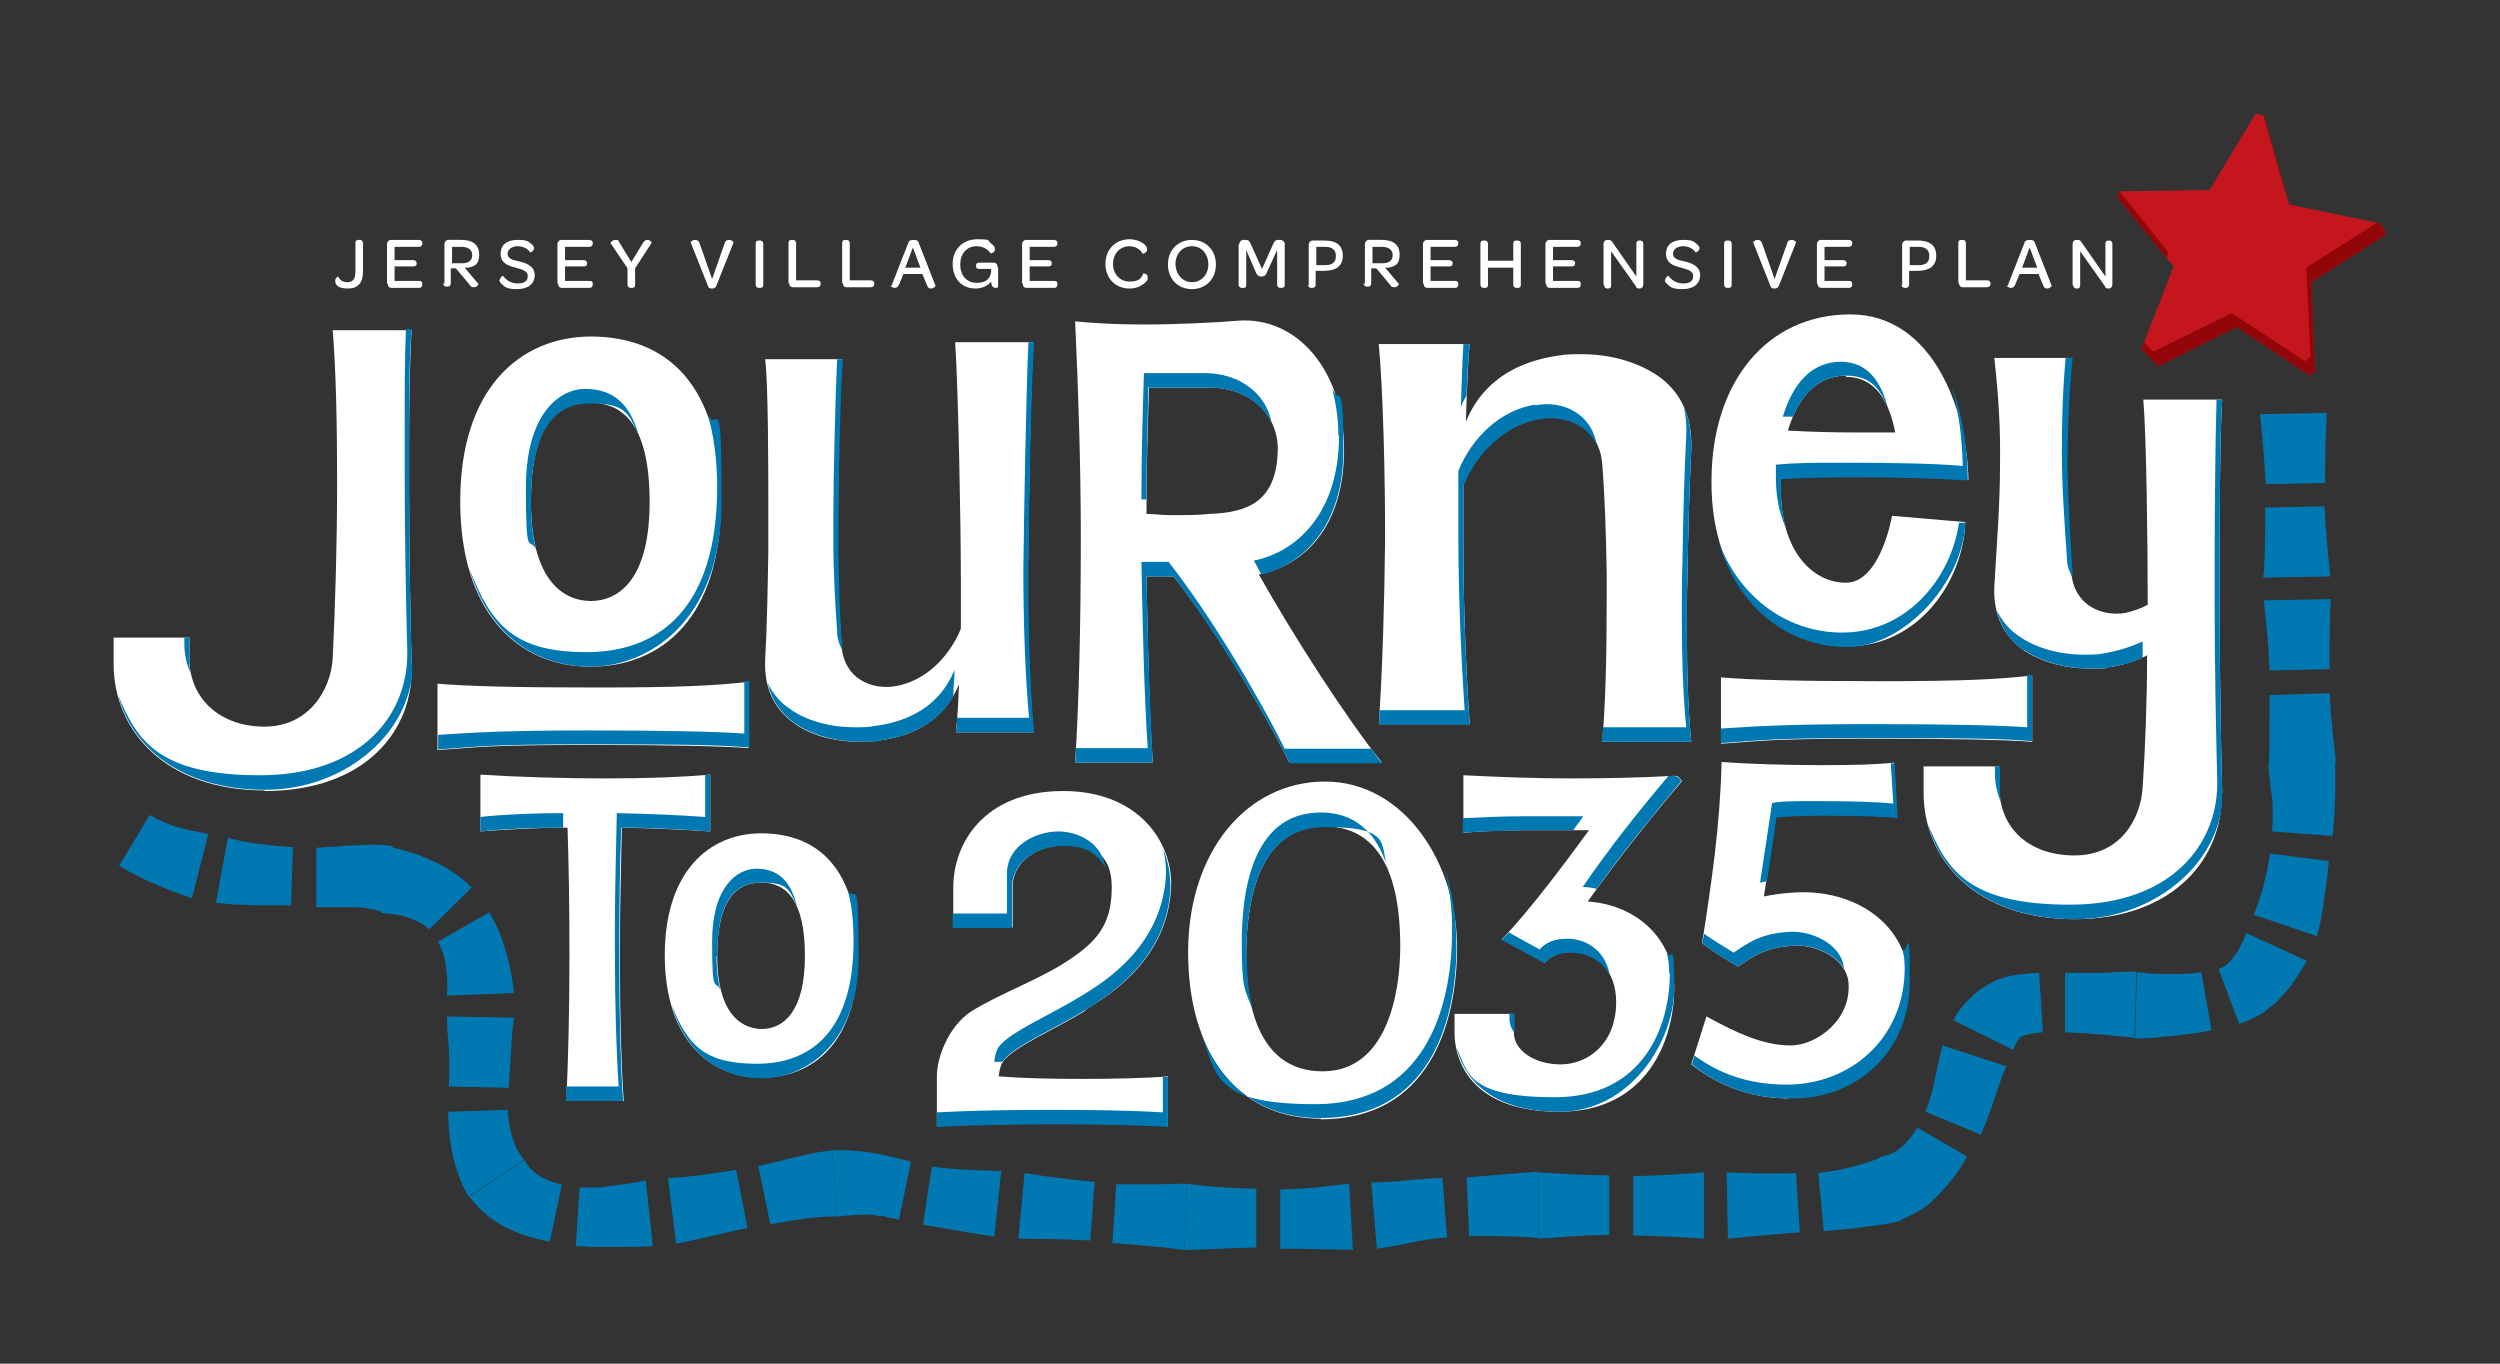 <?xml version="1.0" encoding="UTF-8"?>
<svg id="Layer_1" xmlns="http://www.w3.org/2000/svg" version="1.1" viewBox="0 0 396 216">
  <rect x="0" y="0" width="396" height="216" fill="#333333" stroke="none"/>
  <!-- Generator: Adobe Illustrator 29.0.0, SVG Export Plug-In . SVG Version: 2.1.0 Build 186)  -->
  <defs>
    <style>
      .st0 {
        fill: #fff;
      }

      .st1 {
        fill: #c4161c;
      }

      .st2 {
        fill: #0078b2;
      }

      .st3 {
        fill: #920609;
      }
    </style>
  </defs>
  <g>
    <path class="st0" d="M53.6,43.9c.3.5.7.8,1.4.8.9,0,1.3-.5,1.3-1.7v-4.5c0-.4.2-.5.5-.5h.2c.3,0,.5.2.5.5v4.5c0,1.8-.8,2.7-2.4,2.7s-2-.6-2-1.2.5-.7.5-.7Z"/>
    <path class="st0" d="M61.3,44.9v-6.2c0-.4.3-.7.6-.7h4.4c.4,0,.6.2.6.5h0c0,.4-.2.6-.6.6h-3.8v2.1h2.9c.4,0,.6.2.6.5h0c0,.4-.2.5-.6.5h-2.9v2.3h3.9c.4,0,.5.2.5.5h0c0,.4-.2.6-.5.6h-4.4c-.4,0-.6-.3-.6-.7Z"/>
    <path class="st0" d="M70.4,45v-6.3c0-.4.3-.7.6-.7h2.1c1.8,0,2.8.8,2.8,2.3s-.6,1.9-1.8,2.1c-.2,0-.3,0-.5,0l2.2,2.6c0,0-.2.5-.7.5s-.5-.1-.8-.5l-2.1-2.5h-.8v2.4c0,.3-.2.5-.5.5h-.2c-.3,0-.5-.2-.5-.6ZM73.2,41.7c1.1,0,1.6-.5,1.6-1.3s-.6-1.3-1.7-1.3h-1.5v2.6h1.6Z"/>
    <path class="st0" d="M79.2,44.3c0-.4.5-.7.5-.6.4.6,1.2,1.2,2.3,1.2s1.6-.4,1.6-1.2-.9-1-1.9-1.3c-1.2-.3-2.4-.7-2.4-2.2s1.1-2.2,2.7-2.2,1.7.3,2.1.6c.3.2.5.5.5.7,0,.4-.5.7-.6.7-.4-.6-1.1-1-2-1s-1.6.5-1.6,1.2.7,1,1.8,1.2c1.3.3,2.5.8,2.5,2.2s-1.1,2.2-2.8,2.2-2-.4-2.4-.8c-.3-.2-.4-.5-.4-.7Z"/>
    <path class="st0" d="M88.3,44.9v-6.2c0-.4.3-.7.6-.7h4.4c.4,0,.6.2.6.5h0c0,.4-.2.6-.6.6h-3.8v2.1h2.9c.4,0,.6.2.6.5h0c0,.4-.2.5-.6.5h-2.9v2.3h3.9c.4,0,.5.2.5.5h0c0,.4-.2.6-.5.6h-4.4c-.4,0-.6-.3-.6-.7Z"/>
    <path class="st0" d="M99.4,45.1v-2.6l-2.7-4c0,0,.2-.5.8-.5s.4.1.6.4l1.9,3.1,1.9-3.1c.2-.3.4-.4.6-.4.5,0,.8.4.7.5l-2.6,4v2.6c0,.4-.2.5-.5.5h-.2c-.3,0-.5-.2-.5-.5Z"/>
    <path class="st0" d="M112.1,45.2l-2.7-6.8c0-.1.3-.4.7-.4s.6.2.7.5l2,5.7,2-5.7c.1-.4.4-.5.7-.5.4,0,.7.3.7.4l-2.7,6.8c-.1.3-.3.5-.7.5s-.6-.1-.7-.5Z"/>
    <path class="st0" d="M119.7,38.6c0-.4.2-.5.5-.5h.2c.3,0,.5.2.5.5v6.5c0,.4-.2.5-.5.5h-.2c-.3,0-.5-.2-.5-.5v-6.5Z"/>
    <path class="st0" d="M124.9,44.9v-6.4c0-.4.2-.5.5-.5h.2c.3,0,.5.2.5.5v5.9h3.3c.4,0,.6.2.6.5h0c0,.4-.2.6-.6.6h-3.8c-.4,0-.6-.3-.6-.7Z"/>
    <path class="st0" d="M133.4,44.9v-6.4c0-.4.2-.5.5-.5h.2c.3,0,.5.2.5.5v5.9h3.3c.4,0,.6.2.6.5h0c0,.4-.2.6-.6.6h-3.8c-.4,0-.6-.3-.6-.7Z"/>
    <path class="st0" d="M141.2,45.3l2.7-6.9c0-.2.3-.4.8-.4s.7.1.8.4l2.7,6.9c0,0-.3.4-.7.4s-.5-.1-.7-.6l-.7-1.7h-3l-.7,1.7c-.2.4-.4.5-.7.5s-.7-.3-.7-.4ZM145.8,42.4l-1.2-3.2-1.2,3.2h2.4Z"/>
    <path class="st0" d="M158.1,42.3v3.2s-.2.1-.4.1c-.3,0-.7-.2-.7-1h0c-.5.6-1.3,1.1-2.5,1.1-2.2,0-3.6-1.6-3.6-3.9s1.6-3.9,3.9-3.9,1.6.2,2.1.6c.5.3.7.7.7,1,0,.5-.6.7-.7.6-.5-.7-1.3-1.1-2.2-1.1-1.6,0-2.6,1.2-2.6,2.9s1,2.9,2.6,2.9,2.1-.7,2.3-1.7v-.5h-1.8c-.4,0-.6-.1-.6-.5h0c0-.4.2-.5.6-.5h2.2c.4,0,.6.3.6.7Z"/>
    <path class="st0" d="M161.9,44.9v-6.2c0-.4.3-.7.6-.7h4.4c.4,0,.6.2.6.5h0c0,.4-.2.6-.6.6h-3.8v2.1h2.9c.4,0,.6.2.6.5h0c0,.4-.2.5-.6.5h-2.9v2.3h3.9c.4,0,.5.2.5.5h0c0,.4-.2.6-.5.6h-4.4c-.4,0-.6-.3-.6-.7Z"/>
    <path class="st0" d="M178.9,37.9c.9,0,1.7.3,2.1.6.5.3.7.7.7,1,0,.6-.7.7-.7.7-.4-.8-1.3-1.2-2.1-1.2-1.5,0-2.6,1.2-2.6,2.8s1.1,2.8,2.6,2.8,1.9-.5,2.2-1.3c0,0,.7,0,.7.6s-.2.7-.7,1.1c-.5.4-1.2.7-2.2.7-2.2,0-3.8-1.6-3.8-3.9s1.6-3.9,3.8-3.9Z"/>
    <path class="st0" d="M185,41.9c0-2.3,1.6-3.9,3.8-3.9s3.8,1.6,3.8,3.9-1.6,3.9-3.8,3.9-3.8-1.6-3.8-3.9ZM191.4,41.9c0-1.7-1.1-2.9-2.6-2.9s-2.6,1.2-2.6,2.8,1.1,2.9,2.6,2.9,2.6-1.2,2.6-2.8Z"/>
    <path class="st0" d="M196.3,38.7c0-.4.3-.7.7-.7h.3c.5,0,.6.2.8.6l1.8,4,1.8-4c.2-.4.3-.6.8-.6h.3c.4,0,.7.3.7.7v6.4c0,.4-.2.5-.5.5h-.2c-.3,0-.5-.2-.5-.5v-5.5l-1.7,3.7c-.1.3-.3.5-.8.5s-.6-.2-.8-.5l-1.6-3.7v5.5c0,.4-.1.5-.5.5h-.2c-.3,0-.5-.2-.5-.5v-6.4Z"/>
    <path class="st0" d="M207.3,45.1v-6.3c0-.4.3-.7.6-.7h1.9c1.9,0,2.9.8,2.9,2.4s-1,2.4-3,2.4h-1.3v2.2c0,.3-.2.5-.5.5h-.2c-.3,0-.5-.2-.5-.5ZM211.6,40.5c0-.9-.6-1.4-1.7-1.4h-1.4v2.9h1.4c1.2,0,1.7-.5,1.7-1.4Z"/>
    <path class="st0" d="M216.2,45v-6.3c0-.4.3-.7.6-.7h2.1c1.8,0,2.8.8,2.8,2.3s-.6,1.9-1.8,2.1c-.2,0-.3,0-.5,0l2.2,2.6c0,0-.2.5-.7.5s-.5-.1-.8-.5l-2.1-2.5h-.8v2.4c0,.3-.2.5-.5.5h-.2c-.3,0-.5-.2-.5-.6ZM219,41.7c1.1,0,1.6-.5,1.6-1.3s-.6-1.3-1.7-1.3h-1.5v2.6h1.6Z"/>
    <path class="st0" d="M225.4,44.9v-6.2c0-.4.3-.7.6-.7h4.4c.4,0,.6.2.6.5h0c0,.4-.2.6-.6.6h-3.8v2.1h2.9c.4,0,.6.2.6.5h0c0,.4-.2.5-.6.5h-2.9v2.3h3.9c.4,0,.5.2.5.5h0c0,.4-.2.6-.5.6h-4.4c-.4,0-.6-.3-.6-.7Z"/>
    <path class="st0" d="M234.5,45.1v-6.5c0-.4.2-.5.5-.5h.2c.3,0,.5.2.5.5v2.7h4v-2.7c0-.4.2-.5.5-.5h.2c.3,0,.5.2.5.5v6.5c0,.4-.2.5-.5.5h-.2c-.3,0-.5-.2-.5-.5v-2.7h-4v2.7c0,.4-.2.5-.5.5h-.2c-.3,0-.5-.2-.5-.5Z"/>
    <path class="st0" d="M244.8,44.9v-6.2c0-.4.3-.7.6-.7h4.4c.4,0,.6.2.6.5h0c0,.4-.2.6-.6.6h-3.8v2.1h2.9c.4,0,.6.2.6.5h0c0,.4-.2.5-.6.5h-2.9v2.3h3.9c.4,0,.5.2.5.5h0c0,.4-.2.6-.5.6h-4.4c-.4,0-.6-.3-.6-.7Z"/>
    <path class="st0" d="M254,45.1v-6.4c0-.4.2-.7.6-.7h.2c.4,0,.5.2.7.5l3.7,5.3v-5.2c0-.4.2-.5.5-.5h.1c.3,0,.5.2.5.5v6.4c0,.4-.2.7-.6.7h0c-.4,0-.5-.1-.6-.4l-3.9-5.5v5.4c0,.4-.2.5-.5.5h-.1c-.3,0-.5-.2-.5-.5Z"/>
    <path class="st0" d="M263.8,44.3c0-.4.5-.7.5-.6.4.6,1.2,1.2,2.3,1.2s1.6-.4,1.6-1.2-.9-1-1.9-1.3c-1.2-.3-2.4-.7-2.4-2.2s1.1-2.2,2.7-2.2,1.7.3,2.1.6c.3.2.5.5.5.7,0,.4-.5.7-.6.7-.4-.6-1.1-1-2-1s-1.6.5-1.6,1.2.7,1,1.8,1.2c1.3.3,2.5.8,2.5,2.2s-1.1,2.2-2.8,2.2-2-.4-2.4-.8c-.3-.2-.4-.5-.4-.7Z"/>
    <path class="st0" d="M273.1,38.6c0-.4.2-.5.5-.5h.2c.3,0,.5.2.5.5v6.5c0,.4-.2.5-.5.5h-.2c-.3,0-.5-.2-.5-.5v-6.5Z"/>
    <path class="st0" d="M280.4,45.2l-2.7-6.8c0-.1.3-.4.7-.4s.6.2.7.5l2,5.7,2-5.7c.1-.4.4-.5.7-.5.4,0,.7.3.7.4l-2.7,6.8c-.1.3-.3.5-.7.5s-.6-.1-.7-.5Z"/>
    <path class="st0" d="M287.8,44.9v-6.2c0-.4.3-.7.6-.7h4.4c.4,0,.6.2.6.5h0c0,.4-.2.6-.6.6h-3.8v2.1h2.9c.4,0,.6.2.6.5h0c0,.4-.2.5-.6.5h-2.9v2.3h3.9c.4,0,.5.2.5.5h0c0,.4-.2.6-.5.6h-4.4c-.4,0-.6-.3-.6-.7Z"/>
    <path class="st0" d="M301.3,45.1v-6.3c0-.4.3-.7.6-.7h1.9c1.9,0,2.9.8,2.9,2.4s-1,2.4-3,2.4h-1.3v2.2c0,.3-.2.5-.5.5h-.2c-.3,0-.5-.2-.5-.5ZM305.6,40.5c0-.9-.6-1.4-1.7-1.4h-1.4v2.9h1.4c1.2,0,1.7-.5,1.7-1.4Z"/>
    <path class="st0" d="M310.2,44.9v-6.4c0-.4.2-.5.5-.5h.2c.3,0,.5.2.5.5v5.9h3.3c.4,0,.6.2.6.5h0c0,.4-.2.6-.6.6h-3.8c-.4,0-.6-.3-.6-.7Z"/>
    <path class="st0" d="M318,45.3l2.7-6.9c0-.2.3-.4.8-.4s.7.1.8.4l2.7,6.9c0,0-.3.4-.7.4s-.5-.1-.7-.6l-.7-1.7h-3l-.7,1.7c-.2.4-.4.5-.7.5s-.7-.3-.7-.4ZM322.7,42.4l-1.2-3.2-1.2,3.2h2.4Z"/>
    <path class="st0" d="M328.3,45.1v-6.4c0-.4.2-.7.6-.7h.2c.4,0,.5.2.7.5l3.7,5.3v-5.2c0-.4.2-.5.5-.5h.1c.3,0,.5.2.5.5v6.4c0,.4-.2.7-.6.7h0c-.4,0-.5-.1-.6-.4l-3.9-5.5v5.4c0,.4-.2.5-.5.5h-.1c-.3,0-.5-.2-.5-.5Z"/>
  </g>
  <g>
    <g>
      <g>
        <g>
          <path class="st0" d="M41.9,125.2c-15.7,0-23.9-9.5-23.9-20v-4.2h12v3.3c0,6.4,4.9,10.8,11.9,10.8s10.5-5.8,10.8-10.8c.4-8.2.7-18.4.7-27.9s-.2-18-.7-24.1h12.5c-.3,5-.4,11.4-.4,18.4v6.6c0,9.8.2,19.9.4,28,.4,10.3-7.2,20-23.3,20Z"/>
          <path class="st0" d="M93.5,105.6c-11.4,0-20.6-8.5-20.6-26.2s9.3-26,20.6-26.1c12.2,0,20.7,7.7,20.7,26.1s-9.3,26.2-20.7,26.2ZM93.5,63.8c-5.5,0-9.4,3.8-9.4,15.7s4.7,15.6,9.4,15.7c4.9,0,9.4-3.9,9.4-15.7s-3.9-15.7-9.4-15.7Z"/>
          <path class="st0" d="M151.4,116c.3-2.4.4-4.9.5-7.6-1.2,2.9-4.1,7.8-12.7,8.9-1,.2-2,.2-3,.2-4,0-7.8-1-10.5-3-2.9-2.1-4.7-5.3-4.5-10,.3-5.2.4-11.2.5-17.1,0-2.9,0-5.5,0-8,0-4.5,0-18.7-.5-22.5h12.2c-.4,5-.7,20.7-.7,27.6v3.1c0,5.3.3,10.5.6,14.7.4,5.2,4.7,7,8.5,6.4,4.7-.8,8.5-4.5,10.4-9.1v-8.1c0-8.2-.4-29.7-.9-37.3h12.4c-.5,7.8-.8,29.5-.9,38.2,0,8.7.3,17,.9,23.6h-12.4Z"/>
          <path class="st0" d="M253.8,117.3c.5-5.5.7-13.5.7-21.8v-4.8c-.1-6.1-.3-12.2-.7-17.1-.4-5.9-5.4-8.1-9.9-7.3-5.4.9-9.9,5.1-12.1,10.5v9.5c0,9.6.4,19.5,1,28.4h-14.4c.6-9,.9-19.3,1-29.4,0-10.1-.3-23-1-30.8h14.4c-.3,2.7-.5,9.1-.6,12.3,1.4-3.4,4.8-9.1,14.8-10.5,1.1-.2,2.4-.2,3.5-.2,4.5,0,8.9,1.2,12.2,3.5,3.4,2.4,5.4,6.2,5.2,11.6-.3,6.1-.5,13.1-.6,20-.1,2.9-.1,5.7-.1,8.5,0,6.7.2,12.9.7,17.8h-14.2Z"/>
          <path class="st0" d="M293.8,75.5c-4.1,0-8.3,0-11.7.3v1.9c0,9.3,4.8,14.6,10.3,14.6s7.3-10.6,7.3-10.6l11.6,1c-.3,9.4-7.4,19.7-18.7,19.7s-21.6-9.5-21.5-26.2c0-15.7,8.8-26.4,22-26.4s18.5,15.4,18.7,26.2c-4.8-.4-11.4-.5-17.9-.5ZM292.4,59.5c-4.6,0-7.6,3.4-9.2,8.7,3.4.2,7.1.3,10.7.3s4.2,0,6.3,0c-.9-4.7-3-8.8-7.8-8.8Z"/>
          <path class="st0" d="M352,125.6c-.2-8-.4-18.2-.4-28v-6.6c0-7,0-22.7.4-27.7h-12.5c.5,5.9.7,23,.7,32.5-1.1.6-2.3,1-3.6,1.3-3.8.6-8.1-1.3-8.5-6.4-.4-5.9-.7-11.3-.8-16.6,0-5.6.2-11.1.8-17.4h-12.2c.7,6.3,1,11.5.9,17.1,0,6-.5,12.2-.9,19.1-.2,4.6,1.6,7.9,4.5,10,2.8,1.9,6.6,3,10.5,3s2,0,3-.2c2.3-.3,4.5-1,6.2-1.9,0,7.3-.3,14.7-.7,20.9-.3,5-3.5,10.8-10.8,10.8s-11.9-4.4-11.9-10.8v-3.3h-12v4.2c0,10.5,8.2,20,23.9,20s23.6-9.7,23.3-20Z"/>
          <path class="st0" d="M118.6,118.5c-4.1-.3-12.2-.5-24.7-.5-17.8,0-17.9.4-24.6.8v-10.5c4.8.4,12.1.6,25.3.6s18.7-.3,24-.9v10.5Z"/>
          <path class="st0" d="M321.9,117.5c-4.1-.3-12.2-.5-24.7-.5-17.8,0-17.9.4-24.6.8v-10.5c4.8.4,12.1.6,25.3.6s18.7-.3,24-.9v10.5Z"/>
          <path class="st0" d="M204.3,120.9c-4.5-9-11.9-21.3-18.4-29.6-1.5,0-3,0-4.3,0,.2,10.1.4,20.4,1,29.5h-12.3c.6-9.2.9-22.1.9-35.7,0-11.4-.4-23.3-.9-34.2,2.8.3,6.7.5,10.7.5,5.6,0,11.5-.3,15.1-.6,9.3-.7,16.8,7.8,16.8,20.4s-6.6,18.4-13.5,19.8c5.7,10.1,13.9,22.8,19.5,29.8h-14.6ZM191.6,61.4h-9.6c-.2,6.1-.4,12.9-.4,20,1,0,2.4.2,3.8.2,2.2,0,4.6,0,6.2-.2,6-.2,10.7-1.9,10.8-10.3,0-5.3-4.2-9.7-10.8-9.7Z"/>
        </g>
        <g>
          <path class="st0" d="M112.5,131.7c-4.3-.3-9.1-.5-14-.6-.1,5.8-.3,11.9-.3,17.9v3.8c0,8.2.2,15.8.6,21.6h-9.1c.3-6.2.5-14.4.5-23s-.1-13.8-.3-20.3c-5.1,0-9.9.3-13.8.6v-9c6.2.4,13.3.6,19.9.6s12-.2,16.5-.6v9Z"/>
          <path class="st0" d="M120.6,170.7c-8.4,0-15.3-6.3-15.3-19.4s6.9-19.3,15.3-19.3c9,0,15.3,5.7,15.3,19.3s-6.9,19.4-15.3,19.4ZM120.6,139.8c-4,0-7,2.8-7,11.6s3.5,11.5,7,11.6c3.6,0,6.9-2.9,6.9-11.6s-2.9-11.6-6.9-11.6Z"/>
          <path class="st0" d="M171.9,160.1c-4.5,2.8-11.1,5.6-12.9,7.9-.7.8-.8,2.5-.8,2.5,3.9.3,8.5.4,13.1.4s10.2-.1,13.7-.4v7.9c-4.7-.3-11-.4-17.6-.4s-13.5.1-19,.4v-7.9c0-3,1.8-7.8,5.3-10.2,4.4-2.8,10.6-5,15.1-7.9,4.6-3,7.3-5.6,7.3-11.8s-4-6.7-7.6-6.7-8.1,2.1-8.1,6.7v6.3h-9.4v-6.3c0-7.1,4.9-15.2,17.2-15.3,12.3-.1,17.6,8.3,17.3,15.2-.5,11.3-9.5,17-13.5,19.4Z"/>
          <path class="st0" d="M209.2,177.2c-13.4,0-21-10.6-21-26.4s9.2-27,21.7-27,21,12.9,20.9,26.6c-.1,11.8-4.4,26.9-21.6,26.9ZM209.9,130.9c-11.2,0-12.5,13.3-12.5,20.6s1.8,18.2,12.1,18.2,12.3-12.6,12.3-19.8c0-7-1.2-19-12-19Z"/>
          <path class="st0" d="M251.4,142.8c7.4.4,13.8,5.6,13.8,13.7s-4.2,19.6-18.2,19.6-16.6-8.1-16.6-12.5v-3h9.4v3c0,2.8,3.3,5,7.4,5s8.6-3,8.8-9.5c.1-6.3-4-8.3-7.1-8.3-3.1,0-4.2,1.7-4.2,1.7l-6.8-3.7c4.3-4.5,9.8-11.8,13.8-17.3-2.3,0-4.6,0-6.9,0h-2.8c-3.9,0-7.5.2-10.2.4v-9.1c6,.3,11.5.5,17,.5s10.6-.1,16.3-.4c.3,0,.7,0,.9.3.3.3.5.5.3.7-4.3,5-10.3,12.5-14.8,18.9Z"/>
          <path class="st0" d="M283.3,174c-6.4-.1-11.1-2.1-15.4-5.4l2.4-7.6c4.9,2.7,9.1,4.6,13.3,4.6s9.7-4.1,9.2-10c-.4-3.9-5.2-6-8.6-5.8-4.6.2-6.8,1.9-8.9,3.3-2-1.2-3.7-2.2-5.7-3.7.7-4.2,1.4-9.1,2-13.9.6-5.1,1-10.2,1.1-14.8,3.9.3,10.1.5,15.7.5s8.9-.1,11.6-.4l.5,8.7c-2.4-.3-7.3-.4-11.7-.4s-5.9,0-7.5.3l-1.9,12.6c1.4-.3,2.9-.5,4.4-.6,10.1-.8,18.5,5.2,18.5,14.1s-8.7,18.6-19.1,18.4Z"/>
        </g>
      </g>
      <polygon class="st1" points="358.6 18.3 362.6 32.4 377.1 35.4 378 37.1 366.1 44.7 366.7 58.8 365.9 59.5 354.3 51.8 341.9 58 339.2 55.3 344.3 42.2 335.4 31.3 335.8 30.3 350 30.1 357.3 18 358.6 18.3"/>
      <g>
        <g>
          <path class="st2" d="M18.8,137.1c4.8,2.9,8.7,4.1,11.6,5.2l2.6-10.2c-1.9-.4-3.2-.6-4.6-1-1.4-.4-2.7-.9-4.7-2l-4.8,8Z"/>
          <path class="st2" d="M50.1,143.7c1.3,0,2.5,0,3.6,0,.5,0,1,0,1.4,0,.4,0,.9,0,1.3,0,.8,0,1.6.1,2.2.3.3,0,.7.1,1,.2.3,0,.6.2.9.2l1.7-10.4c-2.6-.3-4.3-.2-6.1-.1-.9,0-1.8.1-2.8.2-.9,0-2,.1-3.2.2v9.3Z"/>
          <path class="st2" d="M46.5,134.2c-4.7-.3-8-.8-10.4-1.5l-1.9,10.3c1.2.1,2.2.2,3.1.3.9,0,1.7,0,2.6.1.9,0,1.7,0,2.7,0,1,0,2.1,0,3.5,0l.3-9.3Z"/>
        </g>
        <g>
          <path class="st2" d="M74.7,140.6c-2.3-2.4-4.9-3.7-7-4.6-2.1-.9-4-1.4-5.6-1.8l-1.7,10.4c1.8.2,3,.3,4.1.7,1.1.4,2.3.8,3.5,1.9l6.7-6.6Z"/>
          <path class="st2" d="M69.4,149.2c.8,1.5,1.2,3,1.3,4.5.2,1.5.2,2.8.1,4l10.6-.4c-.2-2.4-.6-4.1-1.1-6-.5-1.8-1.1-3.9-2.8-6.8l-8.2,4.7Z"/>
          <path class="st2" d="M71,176.1c0,5.4,1.2,10,3.2,13.4l8.8-5.8c-.8-1-1.3-1.9-1.7-3.1-.4-1.1-.7-2.5-.9-4.8l-9.4.3Z"/>
          <path class="st2" d="M80.6,172.4c.1-2.3.3-4.5.4-6.5,0-1.7.3-3.3.4-4.7l-10.6-.2c0,2.1.2,3.7.3,5.3.1,1.4.1,3.1,0,5.8l9.4.2Z"/>
        </g>
        <g>
          <path class="st2" d="M88.9,187.6c-1.9-.4-3.2-1.1-4.1-1.8-.9-.7-1.4-1.4-1.7-2.1l-8.8,5.8c1.9,2.5,3.7,3.8,5.6,4.8,1.9,1,4.1,1.8,7.2,2.4l1.9-9.1Z"/>
          <path class="st2" d="M91.3,197.4c.7,0,1.4,0,2,.1.6,0,1.3,0,1.9,0,.6,0,1.2,0,1.7,0,.5,0,1,0,1.5,0,1.9,0,3.5,0,5-.1l-1.1-10.4c-2.1.4-3.5.6-5.1.8-.8.1-1.5.2-2.4.3-.4,0-.9,0-1.4,0-.5,0-1,0-1.6,0l-.6,9.3Z"/>
          <path class="st2" d="M122.1,193.9c4.9-.9,8.2-1.3,10.5-1.2l-.8-10.5c-1.2.2-2.3.3-3.2.5-.9.2-1.7.4-2.6.6-1.6.4-3.3.8-5.9,1.4l1.9,9.1Z"/>
          <path class="st2" d="M116.6,185.3c-4.8.8-8.2,1.2-10.8,1.3l1.3,10.4c4.5-.9,6.1-1.4,11.3-2.5l-1.8-9.2Z"/>
        </g>
        <g>
          <path class="st2" d="M144.3,184c-1.8-.4-4.6-1.2-6.8-1.5-1.1-.1-2.1-.2-3.1-.3-.9,0-1.8,0-2.6,0l.8,10.5c1.8-.2,3-.3,4.3-.3.3,0,.7,0,1,0,.3,0,.7.1,1.1.2.2,0,.4,0,.6,0,.3,0,.5,0,.8.2.6.1,1.3.2,2,.4l1.9-9.2Z"/>
          <path class="st2" d="M146.2,194c2.5.4,4.6.8,6.5,1.1,1.9.3,3.4.6,4.8.8l1.1-10.4c-4.3-.2-6-.1-11-.7l-1.4,9.2Z"/>
          <path class="st2" d="M176.3,196.9c5,.4,8.6.7,11.3,1.1l.4-10.5c-2.2,0-3.7.1-5.3.1-1.6,0-3.3,0-5.9,0l-.6,9.3Z"/>
          <path class="st2" d="M173.3,187.2c-2.4-.2-4.5-.5-6.3-.7-1.8-.2-3.4-.5-4.7-.7l-1,10.4c4.4.1,6.1,0,11.4.3l.7-9.3Z"/>
        </g>
        <g>
          <path class="st2" d="M199.1,188.3c-4.9-.1-8.4-.4-11.1-.8l-.4,10.5c4.4-.1,6.1-.3,11.4-.4v-9.3Z"/>
          <path class="st2" d="M202.8,197.8c2.5,0,4.7,0,6.6.1,1.9,0,3.5,0,4.9.1l-.6-10.5c-2.1.2-3.6.4-5.1.6-1.6.1-3.3.3-5.8.3v9.3Z"/>
          <path class="st2" d="M232.7,195.8c4.8,0,8.3,0,11,.3v-10.5c-4.5.3-6.1.5-11.4.9l.4,9.3Z"/>
          <path class="st2" d="M228.5,186.6c-1.3,0-2.5.1-3.6.2-1.1,0-2.3.2-3.2.3-1.7.1-3.1.2-4.5.2l.9,10.5c2.3-.3,3.9-.7,5.6-1,1.4-.3,3-.6,5.5-.8l-.7-9.3Z"/>
        </g>
        <g>
          <path class="st2" d="M255,186.2c-4.9-.1-8.5-.3-11.3-.5v10.5c4.4-.3,6-.5,11.2-.6v-9.3Z"/>
          <path class="st2" d="M258.6,195.7c4.9.1,8.5.3,11.3.5v-10.5c-4.4.3-6.1.5-11.2.6v9.3Z"/>
          <path class="st2" d="M288.9,195c2.6-.2,4.8-.4,6.8-.7,1-.1,2-.3,2.9-.4.9-.2,1.8-.3,2.6-.6l-3.4-9.9c-.8.3-1.5.6-2.2.8-.7.2-1.4.4-2.1.6-1.4.4-3,.7-5.5,1l.9,9.3Z"/>
          <path class="st2" d="M284.5,185.8c-4.8.2-8.3,0-11-.1l.2,10.5c4.4-.4,6.1-.6,11.4-1l-.6-9.3Z"/>
        </g>
        <g>
          <path class="st2" d="M303.6,178.8c-1,1.6-2.1,2.8-3.2,3.5-.3.2-.6.4-.7.4-.2,0-.3.1-.5.2-.2,0-.4.2-.7.2-.3,0-.5.1-.8.2l3.4,9.9c1.3-.5,2.4-1.1,3.5-1.8.3-.2.6-.4.8-.6.3-.2.6-.4.7-.6.4-.4.8-.7,1.1-1.1,1.4-1.5,2.9-3.2,4.4-5.9l-8.1-4.7Z"/>
          <path class="st2" d="M313.8,179.7c1.1-2.6,1.8-4.7,2.4-6.5.6-1.8,1.1-3.2,1.6-4.3l-10.1-3.3c-.6,2.3-.9,3.8-1.2,5.3-.3,1.5-.7,3.1-1.5,5.2l8.7,3.6Z"/>
          <path class="st2" d="M327,163.5c4.7.2,8.3.6,11.1.9l.3-10.5c-2.2,0-3.7.1-5.2.2-1.6,0-3.4,0-6.1,0v9.3Z"/>
          <path class="st2" d="M323.1,154.1c-1.4,0-2.7.2-4.2.4-.7.1-1.4.3-2.2.6-.4.1-.8.3-1.1.5-.4.2-.8.4-1.1.6-1.4.8-2.5,1.9-3.3,2.8-.8.9-1.4,1.8-1.8,2.6l9.5,4.7c.5-1.4.8-1.6,1-1.9.2-.3,1.5-.7,3.7-.9l-.6-9.3Z"/>
        </g>
        <g>
          <path class="st2" d="M348.7,154c-2,.3-4,.3-5.7.3-1.7,0-3.2-.2-4.5-.3l-.3,10.5c2.3,0,3.9-.2,5.6-.4,1.7-.2,3.6-.3,6.5-.9l-1.6-9.2Z"/>
          <path class="st2" d="M354.7,162.2c.4-.2.8-.3,1.1-.4.4-.2.8-.4,1.1-.5.4-.2.7-.4,1.1-.6.4-.2.7-.4,1-.7.6-.5,1.2-.9,1.7-1.4.4-.5.9-1,1.3-1.4.2-.2.4-.5.6-.7.2-.2.3-.4.5-.7.3-.4.6-.9.9-1.3.5-.8,1-1.6,1.4-2.3l-9.6-4.4c-.3.8-.6,1.5-.9,2-.1.3-.3.5-.4.8l-.5.7c-.3.5-.6.8-1,1.2-.4.4-.8.7-1.6,1l3.3,8.7Z"/>
          <path class="st2" d="M369.5,132.4c.2-2.6.4-4.8.4-6.9,0-.9,0-1.8,0-2.6,0-.8,0-1.5,0-2.2l-10.6.4c.1,1.1.2,2,.3,2.9,0,.8.2,1.5.3,2.3.1,1.4.2,3,0,5.4l9.4.7Z"/>
          <path class="st2" d="M359.6,135.1c-.7,4.5-1.7,7.6-2.6,9.8l10,3.4c.3-1.2.6-2.2.7-3.1.2-.9.3-1.8.4-2.6.3-1.7.5-3.5.8-6.2l-9.4-1.2Z"/>
        </g>
        <g>
          <path class="st2" d="M359.5,110c0,4.9,0,8.4-.1,11.2l10.6-.4c-.4-4.3-.7-5.9-1-11l-9.4.3Z"/>
          <path class="st2" d="M369,106c0-4.9,0-8.4.2-11.1l-10.6.2c.4,4.3.7,6,.9,11.1l9.4-.2Z"/>
          <path class="st2" d="M368.3,76.5c0-4.9.1-8.4.3-11.1l-10.6.2c.4,4.3.6,6,.9,11.1l9.4-.2Z"/>
          <path class="st2" d="M358.8,80.4c0,4.9,0,8.4-.3,11.1l10.6-.2c-.4-4.3-.6-6-.9-11.1l-9.4.2Z"/>
        </g>
      </g>
      <g>
        <g>
          <path class="st2" d="M29.2,100.9v1.1c0,1.7.4,3.3,1,4.7-.2-.8-.2-1.6-.2-2.4v-3.3h-.8Z"/>
          <path class="st2" d="M65.2,105.1c-.2-8-.4-18.2-.4-28v-6.6c0-7,0-13.4.4-18.4h-.9c-.2,4.6-.2,10.1-.2,16.1v6.6c0,9.8.2,19.9.4,28,.4,10.3-7.2,20-23.3,20s-19.5-5.5-22.5-12.7c2.2,8.3,10.1,15,23.3,15s23.6-9.7,23.3-20Z"/>
        </g>
        <g>
          <path class="st2" d="M84.1,79.6c0-11.9,4-15.7,9.4-15.7s6.1,1.4,7.7,5.2c-1.4-5.5-4.5-7.5-8.5-7.5s-9.4,3.8-9.4,15.7.6,7.4,1.6,9.8c-.5-2-.8-4.5-.8-7.5Z"/>
          <path class="st2" d="M112.1,65.5c.9,3.3,1.5,7.1,1.5,11.6,0,19.4-9.3,26.2-20.7,26.2s-15.1-4.3-18.5-13.1c3,10.4,10.5,15.4,19.2,15.4s20.7-6.8,20.7-26.2-.8-10.2-2.2-13.9Z"/>
        </g>
        <g>
          <path class="st2" d="M163.8,54.2h-.9c-.4,9.1-.7,28-.8,35.9,0,8.7.3,17,.9,23.6h-11.4c0,.8-.1,1.5-.2,2.3h12.4c-.6-6.6-.9-14.9-.9-23.6,0-8.7.4-30.4.9-38.2Z"/>
          <path class="st2" d="M133.5,56.9h-.9c-.3,6.4-.6,19.2-.6,25.3v3.1c0,5.3.3,10.5.6,14.7,0,1.2.4,2.3.9,3.1,0-.3,0-.5-.1-.8-.4-4.2-.5-9.4-.6-14.7v-3.1c0-6.9.3-22.6.7-27.6Z"/>
          <path class="st2" d="M151.2,106.1c-1.2,2.9-4.1,7.8-12.7,8.9-1,.2-2,.2-3,.2-4,0-7.8-1-10.5-3-1.5-1-2.6-2.4-3.4-4,.6,2.7,2.1,4.8,4.2,6.3,2.7,1.9,6.5,3,10.5,3s2,0,3-.2c6.8-.9,10.1-4.2,11.7-7,0-1.4.2-2.8.2-4.2Z"/>
        </g>
        <g>
          <path class="st2" d="M231.4,64.5c.2-.6.5-1.2.9-1.8.1-3,.3-6.4.5-8.2h-1c-.2,3.1-.3,7.5-.4,10Z"/>
          <path class="st2" d="M267.3,91.1c.1-6.8.3-13.8.6-20,0-2.6-.3-4.8-1.2-6.7.3,1.3.5,2.8.4,4.5-.3,6.1-.5,13.1-.6,20-.1,2.9-.1,5.7-.1,8.5,0,6.7.2,12.9.7,17.8h-13.2c0,.8-.1,1.6-.2,2.3h14.2c-.5-4.9-.7-11.1-.7-17.8s0-5.6.1-8.5Z"/>
          <path class="st2" d="M243.1,64.1c-5.4.9-9.9,5.1-12.1,10.5v9.5c0,9.6.4,19.5,1,28.4h-13.5c0,.8,0,1.5-.1,2.3h14.4c-.6-8.9-1-18.8-1-28.4v-9.5c2.3-5.4,6.7-9.6,12.1-10.5,3.4-.6,7.3.6,9,4-.9-5.1-5.6-7-9.7-6.2Z"/>
        </g>
        <g>
          <path class="st2" d="M309.2,61.5c1.2,4.1,1.6,8.4,1.7,12.3-4.8-.4-11.4-.5-17.9-.5s-8.3,0-11.7.3v1.9c0,3.1.5,5.7,1.5,7.9-.4-1.7-.7-3.5-.7-5.6v-1.9c3.4-.2,7.6-.3,11.7-.3,6.5,0,13.1.2,17.9.5,0-4.5-.7-9.9-2.4-14.5Z"/>
          <path class="st2" d="M291.8,100.2c-8.3,0-16-5.1-19.5-14.2,3.1,10.6,11.3,16.5,20.3,16.5s18.4-10.3,18.7-19.7h-1c-1.2,8.6-8.1,17.4-18.5,17.4Z"/>
          <path class="st2" d="M291.6,57.3c-4.6,0-7.6,3.4-9.2,8.7.5,0,1,0,1.6,0,1.7-4,4.5-6.5,8.4-6.5s5.4,2.1,6.6,5c-1-4-3.2-7.2-7.4-7.2Z"/>
        </g>
        <g>
          <path class="st2" d="M352,125.6c-.2-8-.4-18.2-.4-28v-6.6c0-7,0-22.7.4-27.7h-.9c-.2,6.4-.3,19.3-.3,25.4v6.6c0,9.8.2,19.9.4,28,.4,10.3-7.2,20-23.3,20s-19.5-5.5-22.5-12.7c2.2,8.3,10.1,15,23.3,15s23.6-9.7,23.3-20Z"/>
          <path class="st2" d="M320.5,102.9c2.8,1.9,6.6,3,10.5,3s2,0,3-.2c2-.3,3.8-.8,5.4-1.5,0-.9,0-1.8,0-2.6-1.7.8-3.8,1.5-6.2,1.9-1,.2-2,.2-3,.2-3.9,0-7.7-1-10.5-3-1.5-1-2.6-2.4-3.4-4,.6,2.7,2.1,4.8,4.2,6.3Z"/>
          <path class="st2" d="M316.8,124.7v-3.3h-.8v1.1c0,1.7.4,3.3,1,4.7-.2-.8-.2-1.6-.2-2.4Z"/>
          <path class="st2" d="M327.2,56.7c-.5,5.4-.6,10.2-.6,15.1,0,5.3.4,10.7.8,16.6,0,1.2.4,2.2.9,3.1,0-.3,0-.5,0-.8-.4-5.9-.7-11.3-.8-16.6,0-5.6.2-11.1.8-17.4h-1Z"/>
        </g>
        <path class="st2" d="M117.9,108.1v8.1c-4.1-.3-12.2-.5-24.7-.5s-17.8.3-23.8.7v2.3c6.7-.4,6.8-.8,24.6-.8s20.6.2,24.7.5v-10.5c-.3,0-.5,0-.8,0Z"/>
        <path class="st2" d="M321.1,107.1v8.1c-4.1-.3-12.2-.5-24.7-.5s-17.8.3-23.8.7v2.3c6.7-.4,6.8-.8,24.6-.8s20.6.2,24.7.5v-10.5c-.3,0-.5,0-.8,0Z"/>
        <g>
          <path class="st2" d="M212.1,69c0,12.2-6.6,18.4-13.5,19.8.4.7.8,1.4,1.2,2.2,6.7-1.6,13-7.8,13-19.7s-.7-7-1.8-9.8c.6,2.3,1,4.8,1,7.5Z"/>
          <path class="st2" d="M217.1,118.6h-13.6c-4.5-9-11.9-21.3-18.4-29.6-1.5,0-3,0-4.3,0,.2,10.1.4,20.4,1,29.5h-11.4c0,.8,0,1.5-.1,2.3h12.3c-.5-9.2-.8-19.4-1-29.5,1.3,0,2.8,0,4.3,0,6.4,8.3,13.9,20.6,18.4,29.6h14.6c-.6-.7-1.1-1.5-1.7-2.3Z"/>
          <path class="st2" d="M182,61.4h9.6c4.7,0,8.2,2.3,9.8,5.5-.8-4.4-4.9-7.8-10.6-7.8h-9.6c-.2,6.1-.4,12.9-.4,20,.2,0,.5,0,.8,0,0-6.3.2-12.3.3-17.8Z"/>
        </g>
        <g>
          <path class="st2" d="M89.2,128.8c-4.8,0-9.3.2-13.1.6v2.3c3.7-.4,8.3-.6,13.1-.6,0-.8,0-1.5,0-2.3Z"/>
          <path class="st2" d="M98.5,131.1c4.8,0,9.7.3,14,.6v-9c-.2,0-.5,0-.8,0v6.7c-4.3-.3-9.1-.5-14-.6-.1,5.8-.3,11.9-.3,17.9v3.8c0,8.2.2,15.8.6,21.6h-8.3c0,.8,0,1.5-.1,2.3h9.1c-.4-5.8-.6-13.5-.6-21.6v-3.8c0-6,.1-12,.3-17.9Z"/>
        </g>
        <g>
          <path class="st2" d="M134.2,140.7c.7,2.4,1,5.1,1,8.4,0,14.4-6.9,19.4-15.3,19.4s-11-3-13.5-9.3c2.2,7.8,7.8,11.6,14.3,11.6s15.3-5,15.3-19.4-.6-7.8-1.8-10.6Z"/>
          <path class="st2" d="M113.6,151.4c0-8.8,2.9-11.6,7-11.6s4.4,1,5.6,3.7c-1-4.4-3.4-5.9-6.4-5.9s-7,2.8-7,11.6.5,5.8,1.3,7.6c-.4-1.5-.6-3.2-.6-5.3Z"/>
        </g>
        <g>
          <path class="st2" d="M184.3,134.7c.3,1.3.4,2.5.4,3.7-.5,11.3-9.5,17-13.5,19.4-4.5,2.8-11.1,5.6-12.9,7.9-.7.8-.8,2.5-.8,2.5.4,0,.9,0,1.3,0,0-.1.1-.2.2-.3,1.8-2.3,8.4-5.1,12.9-7.9,4-2.5,13-8.2,13.5-19.4,0-2-.3-4-1.1-6Z"/>
          <path class="st2" d="M184.2,176.2c-4.7-.3-11-.4-17.6-.4s-12.8.1-18.2.4v2.3c5.6-.3,12.4-.4,19-.4s12.9.1,17.6.4v-7.9c-.2,0-.5,0-.8,0v5.6Z"/>
          <path class="st2" d="M160.3,140.7c0-4.6,4.4-6.7,8.1-6.7s5.4,1.2,6.7,3.5c-.5-3.9-4.2-5.8-7.5-5.8s-8.1,2.1-8.1,6.7v6.3h-8.6v2.3h9.4v-6.3Z"/>
        </g>
        <g>
          <path class="st2" d="M197.4,151.6c0-7.3,1.2-20.6,12.5-20.6s8.4,3.1,10.1,7.1c-1.4-5-4.4-9.4-10.8-9.4-11.2,0-12.5,13.3-12.5,20.6s.4,7.3,1.8,10.8c-.8-2.9-1-6-1-8.5Z"/>
          <path class="st2" d="M228.6,136.8c1,3.5,1.5,7.3,1.4,11.2-.1,11.8-4.4,26.9-21.6,26.9s-15.6-5-18.8-13.2c2.8,9.5,9.5,15.4,19.5,15.4,17.2,0,21.5-15,21.6-26.9,0-4.8-.6-9.4-2.2-13.5Z"/>
        </g>
        <g>
          <path class="st2" d="M239.9,160.6h-.8v.8c0,.8.3,1.6.8,2.2v-3Z"/>
          <path class="st2" d="M244.7,131.5c1.5,0,3,0,4.5,0,.6-.8,1.1-1.5,1.6-2.2-2.3,0-4.6,0-6.9,0h-2.8c-3.6,0-6.8.2-9.4.3v2.3c2.7-.2,6.3-.3,10.2-.4h2.8Z"/>
          <path class="st2" d="M244.6,152.6s1.2-1.7,4.2-1.7c2.1,0,4.8.9,6.2,3.6-.8-4.4-4.3-5.9-6.9-5.8-3.1,0-4.2,1.7-4.2,1.7l-4.9-2.7c-.4.4-.8.8-1.1,1.2l6.8,3.7Z"/>
          <path class="st2" d="M265.9,123.2c-.2-.2-.6-.3-.9-.3-.2,0-.5,0-.7,0-4.2,4.9-9.6,11.7-13.6,17.6.7,0,1.5.1,2.2.3,4.2-5.9,9.5-12.4,13.3-16.9.2-.2,0-.5-.3-.7Z"/>
          <path class="st2" d="M264.5,154.2c0,8.4-4.2,19.6-18.2,19.6s-13.8-4-15.6-7.9c1,4.4,5,10.2,16.3,10.2s18.2-11.2,18.2-19.6-.4-3.9-1.2-5.6c.3,1,.4,2.2.4,3.3Z"/>
        </g>
        <g>
          <path class="st2" d="M275.3,153.1c2.1-1.4,4.3-3.1,8.9-3.3,2.7-.2,6.3,1.1,7.9,3.6,0,0,0,0,0,0-.4-3.9-5.2-6-8.6-5.8-4.6.2-6.8,1.9-8.9,3.3-1.6-1-3.1-1.9-4.7-3,0,.5-.2,1-.3,1.5,2,1.5,3.7,2.5,5.7,3.7Z"/>
          <path class="st2" d="M299.9,127.3c-2.4-.3-7.3-.4-11.7-.4s-5.9,0-7.5.3l-1.9,12.6c.4,0,.8-.2,1.1-.2l1.5-10.1c1.6-.2,4.4-.3,7.5-.3,4.4,0,9.3.1,11.7.4l-.5-8.7c-.2,0-.4,0-.6,0l.4,6.4Z"/>
          <path class="st2" d="M301.4,150.4c.2,1,.3,2,.3,3,0,11.1-8.7,18.6-19.1,18.4-5.8-.1-10.2-1.7-14.2-4.6l-.4,1.4c4.3,3.4,9,5.3,15.4,5.4,10.5.3,19.1-7.3,19.1-18.4s-.4-3.7-1.1-5.3Z"/>
        </g>
      </g>
    </g>
    <g>
      <polygon class="st3" points="343.5 40 335.8 30.4 335.4 31.3 343.2 40.9 343.5 40"/>
      <polygon class="st3" points="361.9 30.2 362 30.2 358.6 18.3 358.5 18.3 361.9 30.2"/>
      <polygon class="st3" points="378 37.1 377.1 35.4 376.5 35.3 365.3 42.4 366 56.5 365.1 57.2 353.5 49.6 341.1 55.7 339.6 54.2 339.2 55.3 341.9 58 354.3 51.8 365.9 59.5 366.7 58.8 366.1 44.7 378 37.1"/>
    </g>
  </g>
</svg>